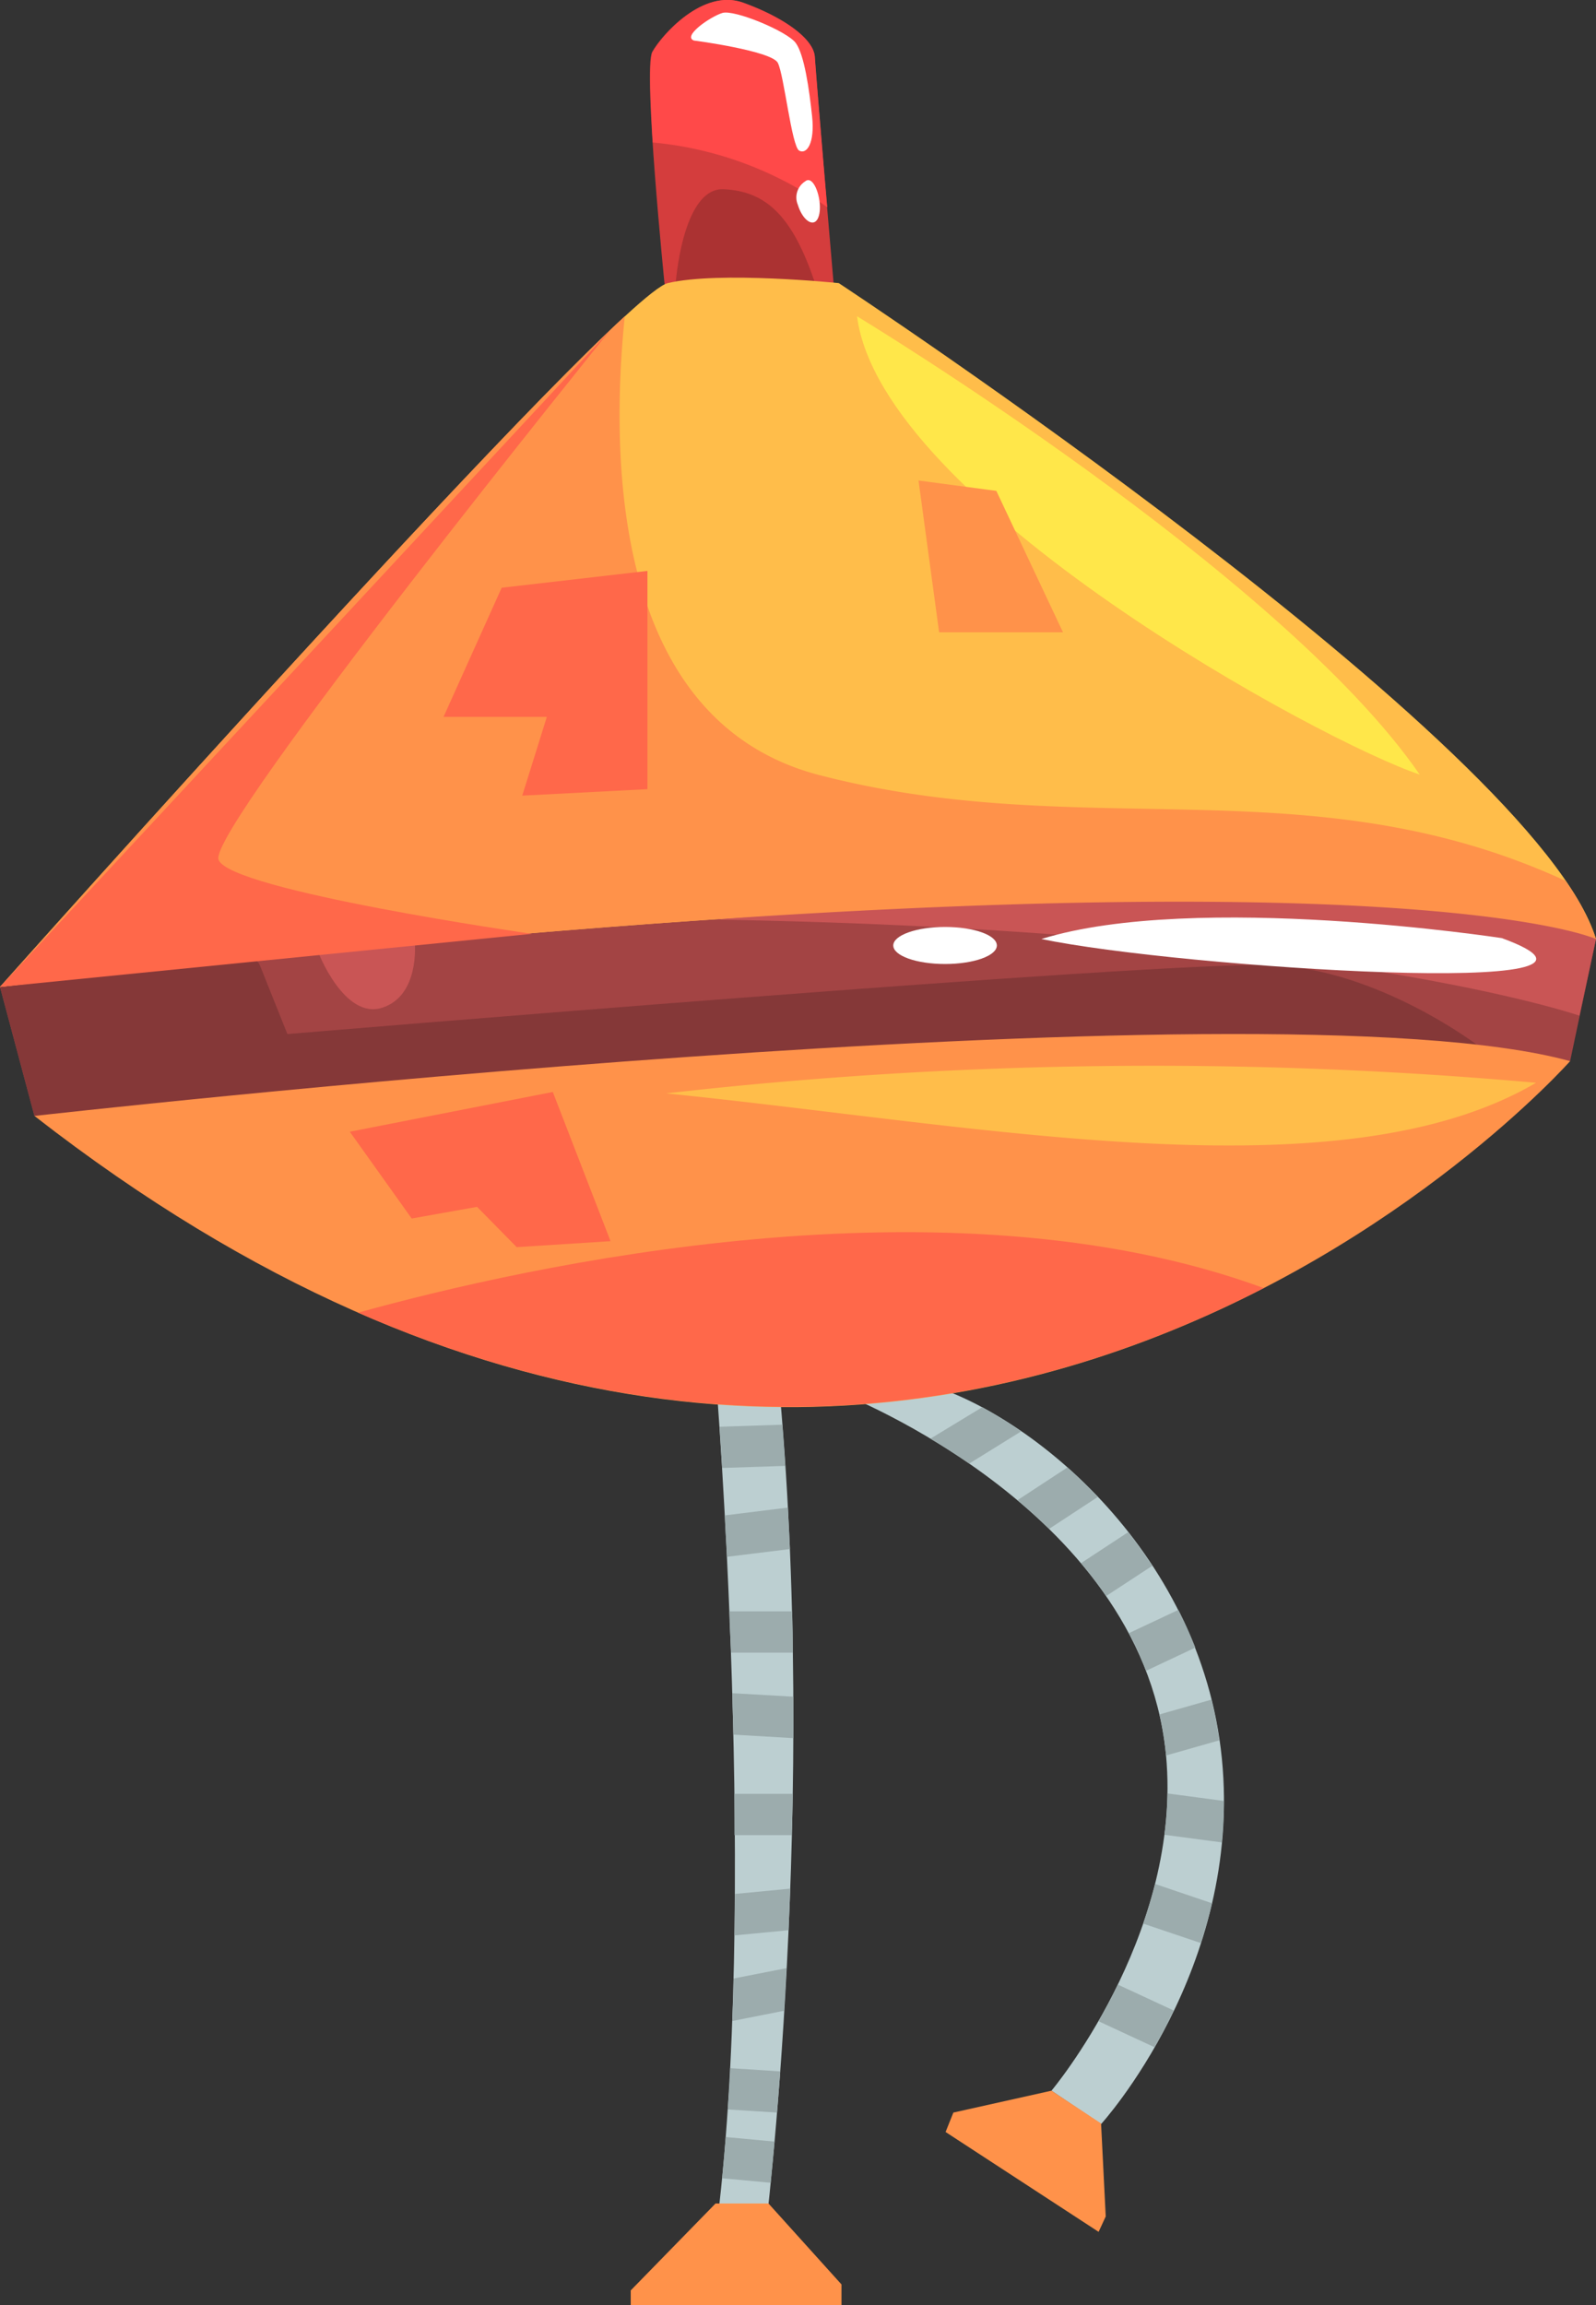<svg xmlns="http://www.w3.org/2000/svg" viewBox="0 0 123.28 177.97"><rect x="0" y="0" width="123.28" height="177.97" fill="#333333" stroke="none"/><defs><style>.cls-1{fill:#bccfd1;}.cls-2{fill:#9cacad;}.cls-3{fill:#ff924a;}.cls-4{fill:#d43d3d;}.cls-5{fill:#ff4949;}.cls-6{fill:#fff;}.cls-7{fill:#ab3232;}.cls-8{fill:#a34444;}.cls-9{fill:#853838;}.cls-10{fill:#ffbd4a;}.cls-11{fill:#c95555;}.cls-12{fill:#ff684a;}.cls-13{fill:#ffe74a;}</style></defs><g id="Слой_2" data-name="Слой 2"><g id="Слой_1-2" data-name="Слой 1"><path class="cls-1" d="M55.27,106s3.37,41.28,0,66.6h3.82s4.18-33.5,1-66.6Z"/><path class="cls-1" d="M65,107.59s23.79,9.18,25.12,28.58c.93,13.56-8.9,25.25-8.9,25.25L85.05,164S96,152,94.38,135.77s-15.29-27.12-23.53-29.11Z"/><path class="cls-2" d="M82.45,113.3l-3.86,2.53c.83.69,1.65,1.43,2.45,2.21l3.77-2.47C84,114.76,83.25,114,82.45,113.3Z"/><path class="cls-2" d="M88.53,129l3.8-1.79c-.39-1-.84-2-1.31-2.91l-3.81,1.79A27.44,27.44,0,0,1,88.53,129Z"/><path class="cls-2" d="M89.94,141.66l4.43.59c.1-1,.16-2.1.17-3.2l-4.36-.58A25.89,25.89,0,0,1,89.94,141.66Z"/><path class="cls-2" d="M75.87,108.65l-4,2.43c.95.57,1.95,1.21,3,1.92l4-2.48A31.62,31.62,0,0,0,75.87,108.65Z"/><path class="cls-2" d="M83.5,120.69a30.9,30.9,0,0,1,1.94,2.54L89,120.9c-.59-.9-1.21-1.77-1.86-2.6Z"/><path class="cls-2" d="M89.56,132.37a23,23,0,0,1,.51,3.17l4.11-1.17a29,29,0,0,0-.61-3.14Z"/><path class="cls-2" d="M89.22,145.46c-.27,1.06-.58,2.07-.92,3.06l4.45,1.5c.32-1,.62-2,.87-3.07Z"/><path class="cls-2" d="M90.66,155.23l-4.31-2c-.5,1-1,2-1.49,2.83l4.31,2C89.67,157.2,90.16,156.25,90.66,155.23Z"/><path class="cls-2" d="M61.24,127.6c0-1,0-2.12-.06-3.19H56.34c0,1,.09,2.1.13,3.19Z"/><path class="cls-2" d="M60.86,116.4,56,117c0,1,.11,2.08.16,3.2l4.86-.6Z"/><path class="cls-2" d="M55.58,110.16c.06.92.13,2,.2,3.18l4.88-.16c-.07-1.06-.15-2.12-.23-3.18Z"/><path class="cls-2" d="M61.23,138.5h-4.5c0,1.06,0,2.12,0,3.19h4.41C61.2,140.65,61.22,139.58,61.23,138.5Z"/><path class="cls-2" d="M61.28,131l-4.71-.27c0,1,.06,2.12.08,3.2l4.63.27Z"/><path class="cls-2" d="M56.73,149.43l4.18-.4c.05-1,.09-2.12.13-3.21l-4.27.41C56.76,147.29,56.75,148.36,56.73,149.43Z"/><path class="cls-2" d="M60.27,159.93l-3.87-.25c0,1.08-.12,2.14-.19,3.19l3.81.24C60.1,162.11,60.19,161.05,60.27,159.93Z"/><path class="cls-2" d="M56.66,152.76c0,1.1-.06,2.19-.1,3.28l4-.79c.07-1.06.13-2.16.19-3.29Z"/><path class="cls-2" d="M59.83,165.35,56.06,165c-.08,1.08-.18,2.13-.28,3.18l3.75.35C59.62,167.6,59.72,166.55,59.83,165.35Z"/><polygon class="cls-3" points="48.72 177.97 48.72 176.84 55.27 170.13 59.36 170.13 65 176.38 65 177.97 48.72 177.97"/><polygon class="cls-3" points="81.22 161.42 85.05 163.95 85.41 171.13 84.86 172.32 73.04 164.61 73.64 163.11 81.22 161.42"/><path class="cls-4" d="M51.34,22S49.65,5.3,50.38,4s3.92-4.92,7-3.79S62.87,3,62.94,4.44,64.4,22,64.4,22Z"/><path class="cls-5" d="M62.94,4.4C62.87,3,60.55,1.34,57.42.21s-6.31,2.53-7,3.79c-.3.51-.2,3.55,0,7a27.71,27.71,0,0,1,13.48,5C63.48,11.21,63,5.23,62.94,4.4Z"/><path class="cls-6" d="M53.6,3.13c.07,0,6,.8,6.48,1.72s1.07,6.46,1.65,6.78,1.22-.57,1-2.64-.6-4.78-1.27-5.68S56.72.72,55.8,1,52.68,2.79,53.6,3.13Z"/><path class="cls-6" d="M62.2,14a1.47,1.47,0,0,0-.57,1.82c.4,1.3,1.37,1.89,1.64.77S62.87,13.45,62.2,14Z"/><path class="cls-7" d="M52.18,22s.5-7.54,3.72-7.39S61.23,16.6,63,22Z"/><path class="cls-8" d="M123.28,72.5l-2,9.43L2.66,86.16,0,76.2S81.65,60,123.28,72.5Z"/><path class="cls-9" d="M20.07,74.52l2.13,5.32s68.06-5.7,76.17-5.32,15.7,6.14,15.7,6.14l-20.62,5.5H2.66L0,76.2S19,71.81,20.07,74.52Z"/><path class="cls-10" d="M0,76.2S47.59,22.81,51.58,21.86s13.21,0,13.21,0,53.89,35.49,58.49,50.64C123.28,72.5,104.75,64,0,76.2Z"/><path class="cls-3" d="M2.66,86.16s95-10.74,118.62-4.23C121.28,81.93,70.65,139.11,2.66,86.16Z"/><path class="cls-11" d="M123.28,72.5,122,78.42S103,71.81,55.27,71C55.27,71,107.78,66.13,123.28,72.5Z"/><path class="cls-11" d="M24.59,73.54s2,5.19,4.92,4.27,2.53-5,2.53-5Z"/><path class="cls-6" d="M116,72.43s-23.62-3.62-35.56.07C91.07,74.72,128.94,77.15,116,72.43Z"/><path class="cls-6" d="M77,73c0,.79-1.78,1.43-4,1.43s-4-.64-4-1.43,1.78-1.43,4-1.43S77,72.2,77,73Z"/><path class="cls-3" d="M48.26,24.42C36.54,35.2,0,76.2,0,76.2,104.75,64,123.28,72.5,123.28,72.5A17.62,17.62,0,0,0,120.91,68c-19.73-9.06-37-2.81-57.64-8.16C47.42,55.7,47.11,35.69,48.26,24.42Z"/><path class="cls-12" d="M97.61,99.45c-24.51-9-57-1.69-69.95,1.9C56.6,114,81,108,97.61,99.45Z"/><path class="cls-12" d="M47.16,25.46S16,64,16.88,66.38,41.07,72.1,41.07,72.1L0,76.2Z"/><path class="cls-13" d="M66.2,24.42S98.9,44.19,109.66,59.8C102.22,57.34,68.06,38.83,66.2,24.42Z"/><path class="cls-10" d="M118.65,83.6a333.18,333.18,0,0,0-67.2.82C75.63,86.85,103.44,92.52,118.65,83.6Z"/><polygon class="cls-12" points="38.75 45.38 34.26 55.35 42.24 55.35 40.34 61.43 50.01 60.93 50.01 44.08 38.75 45.38"/><polygon class="cls-3" points="70.95 37.1 72.54 48.82 82.11 48.82 76.96 37.9 70.95 37.1"/><polygon class="cls-12" points="27.02 87.38 31.8 94.08 36.85 93.18 39.91 96.29 47.16 95.83 42.7 84.31 27.02 87.38"/></g></g></svg>